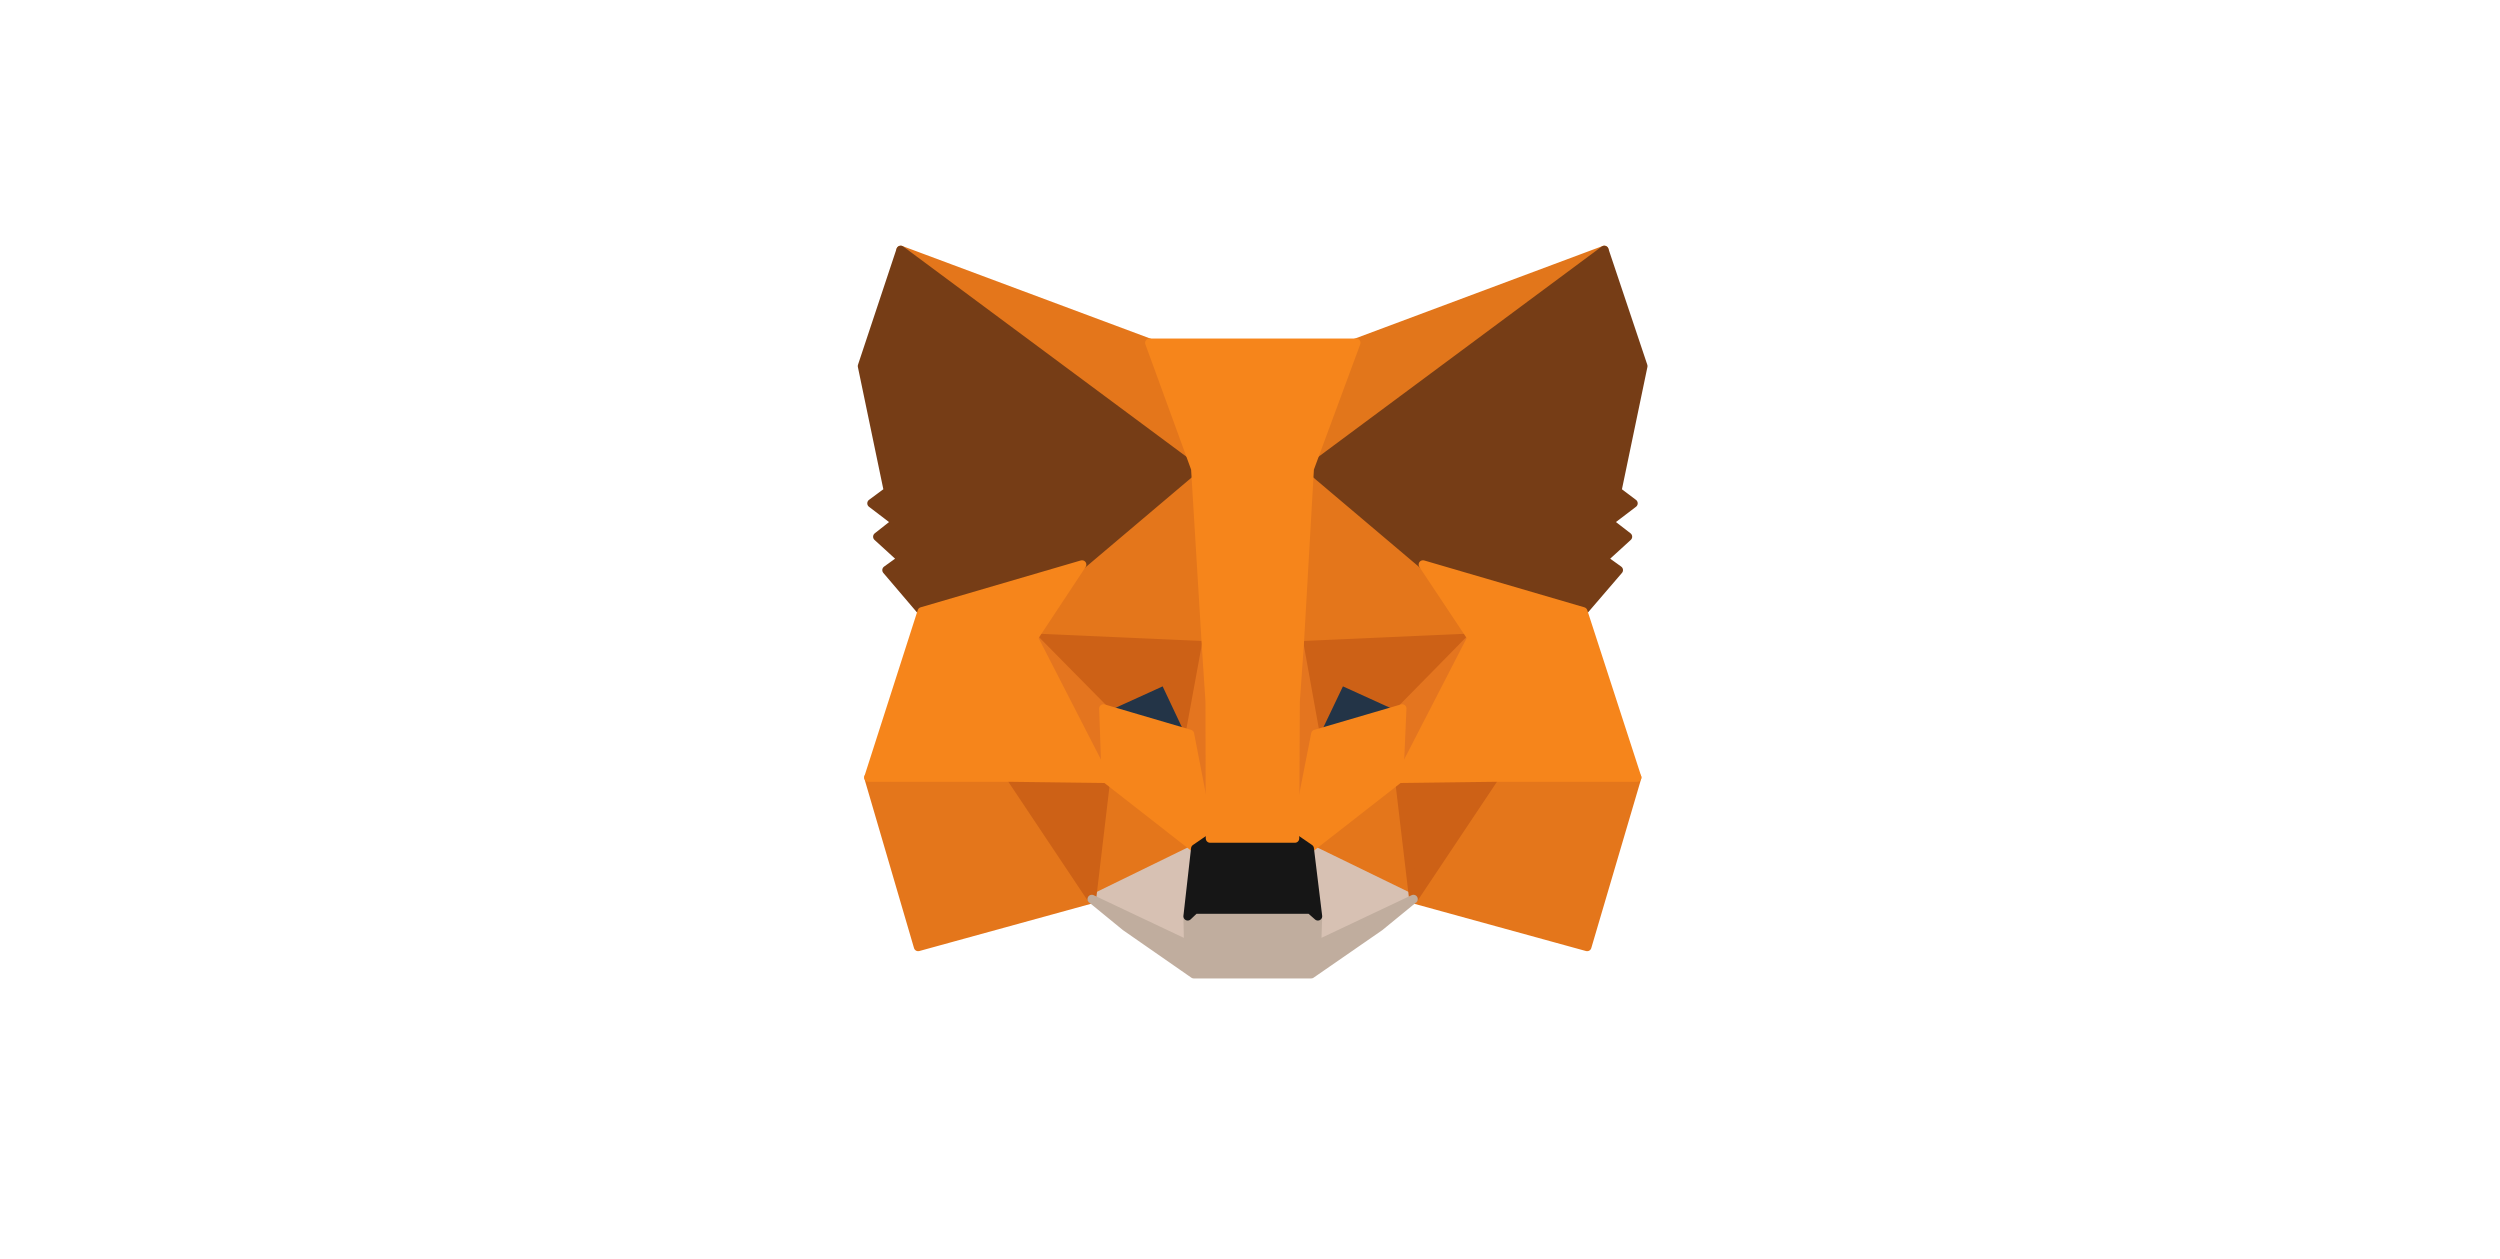 <svg width="290" height="146" viewBox="0 0 290 146" fill="none" xmlns="http://www.w3.org/2000/svg">
<path d="M186.097 29L150.742 55.259L157.28 39.767L186.097 29Z" fill="#E2761B" stroke="#E2761B" stroke-linecap="round" stroke-linejoin="round"/>
<path d="M104.48 29L139.551 55.508L133.333 39.767L104.48 29ZM173.378 89.868L163.962 104.294L184.109 109.838L189.901 90.188L173.378 89.868ZM100.749 90.188L106.505 109.838L126.653 104.294L117.236 89.868L100.749 90.188Z" fill="#E4761B" stroke="#E4761B" stroke-linecap="round" stroke-linejoin="round"/>
<path d="M125.514 65.492L119.9 73.985L139.905 74.873L139.194 53.376L125.514 65.492ZM165.062 65.492L151.204 53.127L150.742 74.873L170.712 73.985L165.062 65.492ZM126.651 104.294L138.661 98.431L128.285 90.33L126.651 104.294ZM151.915 98.431L163.961 104.294L162.291 90.33L151.915 98.431Z" fill="#E4761B" stroke="#E4761B" stroke-linecap="round" stroke-linejoin="round"/>
<path d="M163.96 104.294L151.915 98.431L152.874 106.284L152.767 109.589L163.96 104.294ZM126.651 104.294L137.844 109.589L137.772 106.284L138.661 98.431L126.651 104.294Z" fill="#D7C1B3" stroke="#D7C1B3" stroke-linecap="round" stroke-linejoin="round"/>
<path d="M138.023 85.142L128.003 82.193L135.074 78.959L138.023 85.142ZM152.556 85.142L155.506 78.959L162.612 82.193L152.556 85.142Z" fill="#233447" stroke="#233447" stroke-linecap="round" stroke-linejoin="round"/>
<path d="M126.652 104.295L128.357 89.868L117.235 90.188L126.652 104.295ZM162.256 89.868L163.961 104.295L173.378 90.188L162.256 89.868ZM170.713 73.985L150.743 74.873L152.591 85.142L155.54 78.96L162.647 82.193L170.713 73.985ZM128.002 82.193L135.109 78.96L138.022 85.142L139.906 74.873L119.9 73.985L128.002 82.193Z" fill="#CD6116" stroke="#CD6116" stroke-linecap="round" stroke-linejoin="round"/>
<path d="M119.9 73.985L128.285 90.33L128.001 82.193L119.9 73.985ZM162.646 82.193L162.291 90.33L170.712 73.985L162.646 82.193ZM139.905 74.873L138.021 85.142L140.367 97.259L140.9 81.305L139.905 74.873ZM150.742 74.873L149.783 81.269L150.209 97.259L152.59 85.142L150.742 74.873Z" fill="#E4751F" stroke="#E4751F" stroke-linecap="round" stroke-linejoin="round"/>
<path d="M152.592 85.142L150.211 97.259L151.917 98.431L162.293 90.33L162.648 82.193L152.592 85.142ZM128.003 82.193L128.287 90.33L138.663 98.431L140.369 97.259L138.023 85.142L128.003 82.193Z" fill="#F6851B" stroke="#F6851B" stroke-linecap="round" stroke-linejoin="round"/>
<path d="M152.767 109.589L152.874 106.284L151.986 105.503H138.59L137.772 106.284L137.844 109.589L126.651 104.294L130.559 107.492L138.483 113H152.092L160.052 107.492L163.96 104.294L152.767 109.589Z" fill="#C0AD9E" stroke="#C0AD9E" stroke-linecap="round" stroke-linejoin="round"/>
<path d="M151.916 98.431L150.21 97.259H140.367L138.662 98.431L137.774 106.284L138.591 105.503H151.987L152.875 106.284L151.916 98.431Z" fill="#161616" stroke="#161616" stroke-linecap="round" stroke-linejoin="round"/>
<path d="M187.591 56.965L190.611 42.467L186.098 29L151.916 54.371L165.063 65.492L183.647 70.929L187.768 66.132L185.992 64.853L188.834 62.259L186.631 60.553L189.474 58.386L187.591 56.965ZM100.002 42.467L103.022 56.965L101.103 58.386L103.946 60.553L101.779 62.259L104.621 64.853L102.845 66.132L106.931 70.929L125.515 65.492L138.662 54.371L104.479 29L100.002 42.467Z" fill="#763D16" stroke="#763D16" stroke-linecap="round" stroke-linejoin="round"/>
<path d="M183.648 70.929L165.064 65.492L170.714 73.985L162.292 90.33L173.378 90.188H189.901L183.648 70.929ZM125.516 65.492L106.932 70.929L100.749 90.188H117.236L128.287 90.33L119.901 73.985L125.516 65.492ZM150.744 74.873L151.917 54.371L157.318 39.767H133.333L138.663 54.371L139.906 74.873L140.333 81.34L140.368 97.259H150.211L150.282 81.34L150.744 74.873Z" fill="#F6851B" stroke="#F6851B" stroke-linecap="round" stroke-linejoin="round"/>
</svg>
